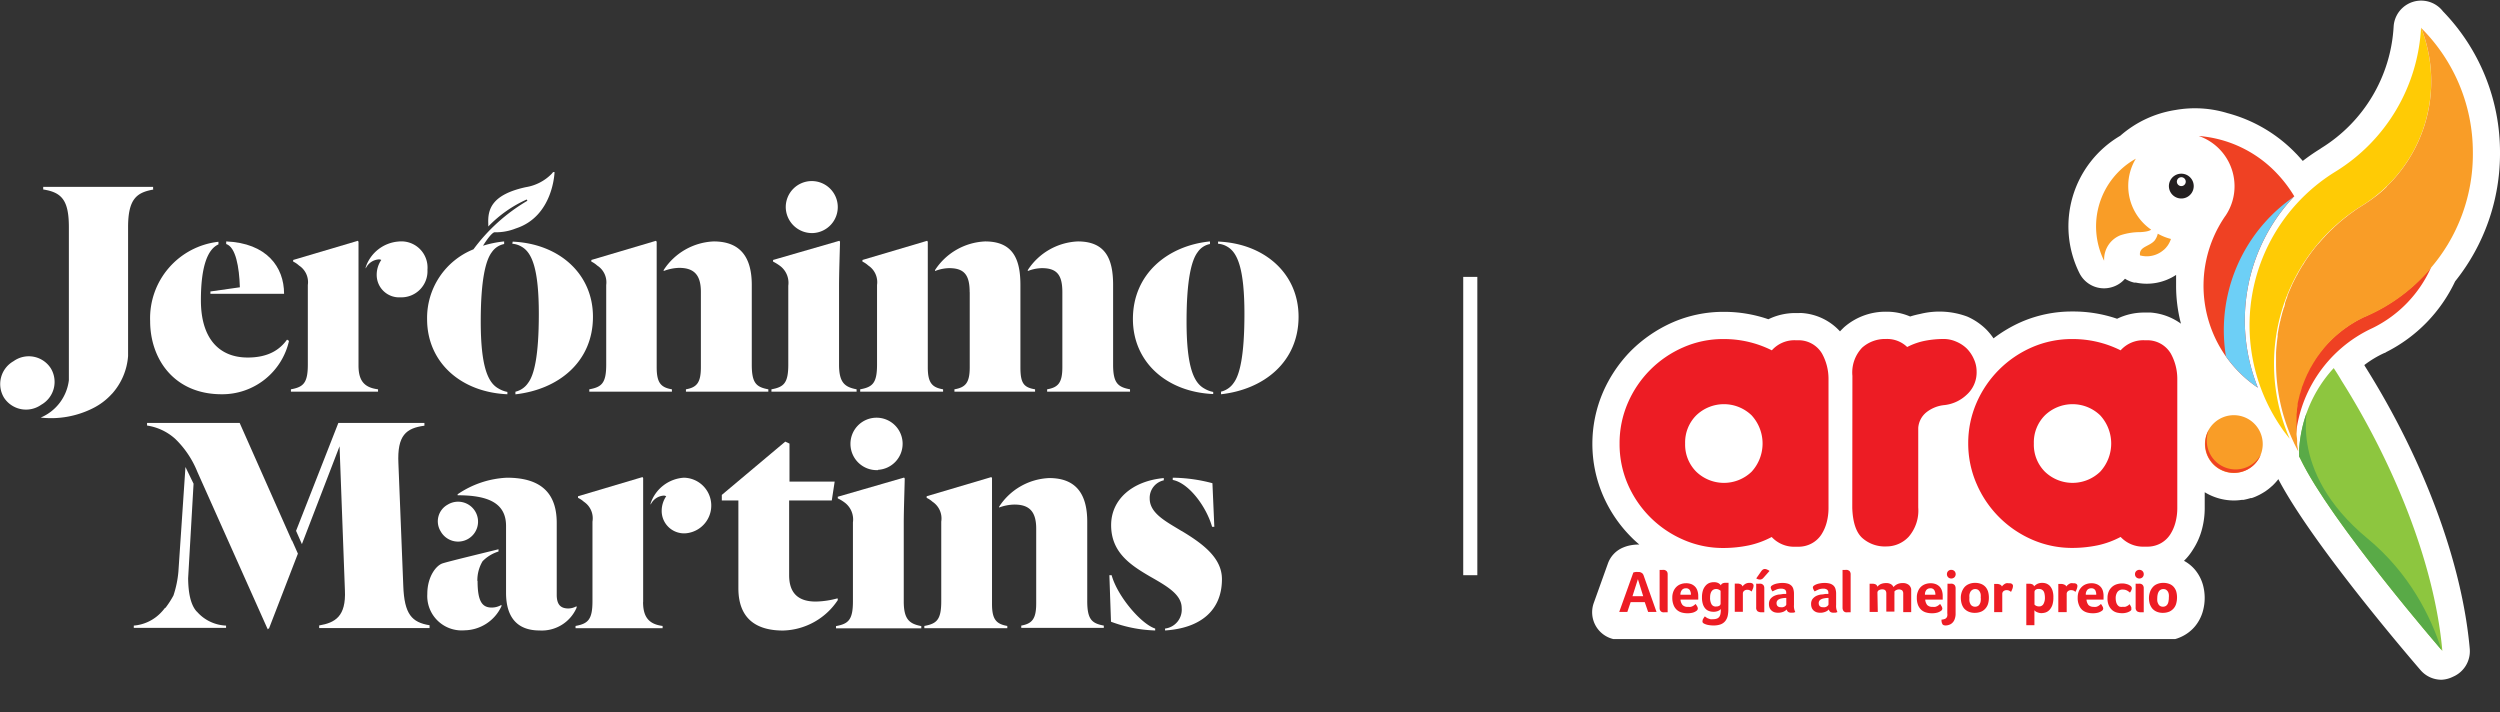 <svg xmlns="http://www.w3.org/2000/svg" xmlns:xlink="http://www.w3.org/1999/xlink" viewBox="0 0 354.66 101.04"><rect x="0" y="0" width="354.66" height="101.04" fill="#333333" stroke="none"/><defs><style>.cls-1,.cls-4{fill:none;}.cls-2{isolation:isolate;}.cls-3{fill:#fff;}.cls-4{stroke:#fff;stroke-miterlimit:10;stroke-width:2px;}.cls-5{fill:#ed1c24;}.cls-6{fill:#8dc63f;}.cls-7{clip-path:url(#clip-path);}.cls-8{fill:#59aa47;mix-blend-mode:multiply;}.cls-9{fill:#ef4123;}.cls-10{fill:#6dcff6;}.cls-11{fill:#ffcb05;}.cls-12{fill:#231f20;}.cls-13{fill:#f99d27;}</style><clipPath id="clip-path"><path id="SVGID" class="cls-1" d="M332.18,54h0c-.31-.54-.74-1.22-1.11-1.78a18.69,18.69,0,0,0-4.91,11.66c0,.21,0,.79,0,.87a3.48,3.48,0,0,1,.17.31c4.24,8.9,20.15,27.28,20.15,27.28C345.33,79.35,339.12,65,332.18,54Z"></path></clipPath></defs><g class="cls-2"><g id="Layer_2" data-name="Layer 2"><g id="Layer_1-2" data-name="Layer 1"><path class="cls-3" d="M72.68,34.58A3,3,0,0,1,74,35c1.47.83,2.44,3.14,2.44,9.55,0,5.85-.64,8.62-1.52,9.77a3,3,0,0,1-1.8,1.25v.37c6.13-.69,11-4.62,11-11,0-6.14-4.85-10.38-11.39-10.66Z"></path><path class="cls-3" d="M86,40.43v11.3c0,2.63-.64,3.18-2.4,3.5v.33H95.32v-.33c-1.57-.27-2.16-.92-2.16-3.13V34.3l-.1-.14-9.17,2.72v.23a3.46,3.46,0,0,1,.83.56A2.82,2.82,0,0,1,86,40.43"></path><path class="cls-3" d="M62.51,75.37a2.83,2.83,0,1,0,1-3.78,2.7,2.7,0,0,0-1,3.78"></path><path class="cls-3" d="M34,40.76l-4.15.59v.33H40.3c0-3.83-2.49-7.19-8.21-7.43v.37c1.34.42,1.85,3.23,1.94,6.14"></path><path class="cls-3" d="M31.45,55.93A9.71,9.71,0,0,0,41,48.36l-.28-.18c-1.06,1.48-2.72,2.54-5.58,2.54-4,0-6.64-2.63-6.64-8.12,0-5.07,1.06-7.29,2.49-7.93V34.3A10.91,10.91,0,0,0,21.3,45.55c0,5.35,3.37,10.38,10.15,10.38"></path><path class="cls-3" d="M53.72,36.79a.8.8,0,0,1,.37.09A3.74,3.74,0,0,0,53.44,39a3.18,3.18,0,0,0,3.37,3.18,3.71,3.71,0,0,0,3.83-3.92,3.71,3.71,0,0,0-4.06-4,5.34,5.34,0,0,0-4.7,3.65v.18a2.2,2.2,0,0,1,1.84-1.29"></path><path class="cls-3" d="M53.63,55.23c-1.75-.23-2.77-1-2.77-3.36V34.3l-.09-.14-9.18,2.72v.23a3.28,3.28,0,0,1,.83.56,2.81,2.81,0,0,1,1.25,2.76v11.3c0,2.63-.65,3.18-2.4,3.5v.33H53.63Z"></path><path class="cls-3" d="M166.37,67.77v.32c2.26.42,4.75,3.74,5.58,6.64h.32L172,68.55a22.55,22.55,0,0,0-5.67-.78"></path><path class="cls-3" d="M150.71,41.45V52.1c0,2.21-.6,2.86-2.16,3.13v.33h11.76v-.33c-1.71-.32-2.4-.87-2.4-3.5V40.43c0-3.59-1-6.18-5-6.18a8.91,8.91,0,0,0-7.1,4.06v.14a5.69,5.69,0,0,1,2-.41c2.16,0,2.9,1,2.9,3.41"></path><path class="cls-3" d="M137.57,41.45V52.1c0,2.21-.6,2.86-2.17,3.13v.33h11.44v-.33c-1.62-.27-2.08-.87-2.08-3.13V40.43c0-3.59-1-6.18-5-6.18a8.94,8.94,0,0,0-7.11,4.06v.14a5.73,5.73,0,0,1,2-.41c2.17,0,2.91,1,2.91,3.41"></path><path class="cls-3" d="M121.52,55.23c-1.66-.32-2.49-.92-2.49-3.5V40.66c0-1.84.09-4.47.14-6.36l-.1-.14-9.4,2.72v.23a7,7,0,0,1,.92.56,3,3,0,0,1,1.24,2.86v11.2c0,2.63-.64,3.18-2.39,3.5v.33h12.08Z"></path><path class="cls-3" d="M172.11,55.93V55.6a3.83,3.83,0,0,1-1.29-.5c-1.48-.83-2.49-3.09-2.49-9.5,0-5.86.69-8.67,1.57-9.82a2.71,2.71,0,0,1,1.75-1.16v-.37c-6,.6-10.93,4.61-10.93,11,0,6.13,4.8,10.37,11.39,10.65"></path><path class="cls-3" d="M133.79,55.23c-1.57-.27-2.17-.92-2.17-3.13V34.3l-.09-.14-9.18,2.72v.23a3.46,3.46,0,0,1,.83.56,2.82,2.82,0,0,1,1.24,2.76v11.3c0,2.63-.64,3.18-2.39,3.5v.33h11.76Z"></path><path class="cls-3" d="M115.39,33.06a3.69,3.69,0,1,0-3.92-3.69,3.72,3.72,0,0,0,3.92,3.69"></path><path class="cls-3" d="M124.57,66.65A3.7,3.7,0,1,0,120.65,63a3.72,3.72,0,0,0,3.92,3.69"></path><path class="cls-3" d="M99.43,41.45V52.1c0,2.21-.6,2.86-2.12,3.13v.33H109v-.33c-1.71-.32-2.35-.87-2.35-3.5V40.43c0-3.59-1.34-6.18-5.4-6.18a8.91,8.91,0,0,0-7.1,4.06v.14A6.49,6.49,0,0,1,96.34,38c2.12,0,3.09,1,3.09,3.41"></path><path class="cls-3" d="M154.24,85.25V74c0-3.6-1.34-6.18-5.39-6.18a8.9,8.9,0,0,0-7.11,4.06V72a6.49,6.49,0,0,1,2.17-.42c2.12,0,3.09,1,3.09,3.41V85.61c0,2.22-.6,2.86-2.12,3.14v.32h11.71v-.32c-1.7-.32-2.35-.87-2.35-3.5"></path><path class="cls-3" d="M140.73,85.62V67.82l-.09-.14-9.18,2.72v.23a3.42,3.42,0,0,1,.83.55A2.84,2.84,0,0,1,133.53,74v11.3c0,2.62-.64,3.18-2.4,3.5v.32H142.9v-.32c-1.57-.28-2.17-.92-2.17-3.13"></path><path class="cls-3" d="M97,67.77a5.34,5.34,0,0,0-4.7,3.64v.19a2.2,2.2,0,0,1,1.84-1.29.66.66,0,0,1,.37.09,3.68,3.68,0,0,0-.64,2.07,3.18,3.18,0,0,0,3.36,3.19A3.95,3.95,0,0,0,97,67.77"></path><path class="cls-3" d="M118.82,84.88a12.42,12.42,0,0,1-3.09.46c-2.44,0-3.78-1.15-3.78-3.74V71H118l.41-2.68H112V62.93l-.6-.28-9,7.56V71h2.35V83.45c0,4.7,3,6,6.32,6a9.6,9.6,0,0,0,7.79-4.33Z"></path><path class="cls-3" d="M128.21,85.32V74.25c0-1.85.1-4.47.14-6.36l-.09-.14-9.41,2.72v.23a5.6,5.6,0,0,1,.92.55A3,3,0,0,1,121,74.11V85.32c0,2.62-.65,3.18-2.4,3.5v.32H130.7v-.32c-1.66-.32-2.49-.92-2.49-3.5"></path><path class="cls-3" d="M172.8,34.25v.33a2.92,2.92,0,0,1,1.3.41c1.47.83,2.44,3.14,2.44,9.55,0,5.85-.65,8.62-1.52,9.77a3,3,0,0,1-1.8,1.25v.37c6.13-.69,11-4.62,11-11,0-6.14-4.84-10.38-11.39-10.66"></path><path class="cls-3" d="M157.7,81.6h-.32l.23,6.6a19.38,19.38,0,0,0,6.27,1.24v-.27c-2-.65-5.35-4.57-6.18-7.57"></path><path class="cls-3" d="M167.62,75.33c-2.17-1.33-4.52-2.49-4.52-4.61a2.55,2.55,0,0,1,2-2.58v-.32c-4.43.41-7.47,3-7.47,6.68,0,3.88,2.77,5.67,5.44,7.24,2.44,1.39,4.57,2.58,4.57,4.52a2.7,2.7,0,0,1-2.36,2.91v.27c5-.32,8.07-2.81,8.07-7.28,0-3-2.67-5-5.71-6.83"></path><path class="cls-3" d="M7.2,52.24a3.71,3.71,0,0,0-5.28-1A3.73,3.73,0,0,0,.57,56.42a3.73,3.73,0,0,0,5.28,1A3.72,3.72,0,0,0,7.2,52.24"></path><path class="cls-3" d="M21.72,26.88v-.37H6.13v.37c2.63.41,3.64,1.52,3.64,5.35v20c0,.61,0,1.18,0,1.72h0a6.62,6.62,0,0,1-4,5.29,13.21,13.21,0,0,0,7.44-1.34,9.08,9.08,0,0,0,2.64-2l.08-.08h0a9,9,0,0,0,2.24-5.31V32.23c0-4.06,1.25-4.94,3.65-5.35"></path><polygon class="cls-3" points="38.25 89.35 38.28 89.3 38.23 89.35 38.25 89.35"></polygon><path class="cls-3" d="M57.21,83.08l-.69-17.34c-.19-4,1.1-5,3.69-5.35V60H48L42,75.31l.83,1.88,5.34-13.88.76,20.42c.18,3.73-1.39,4.61-3.65,5v.37H60.94V88.7c-2.49-.41-3.59-1.52-3.73-5.62"></path><path class="cls-3" d="M41.42,76.73,34,60H20.86v.37a7.65,7.65,0,0,1,4,1.89A13.51,13.51,0,0,1,28,66.94L38,89.32l0-.13.15,0,4.11-10.65-.84-1.89Z"></path><path class="cls-3" d="M27.92,86.77c-.93-1-1.21-2.83-1.23-4.74l.77-13.41-1.15-2.37-1,14.84a14.85,14.85,0,0,1-.7,3.38,12.76,12.76,0,0,1-1.12,1.74l-.11.06,0,0c-.13.17-.26.33-.4.48a6,6,0,0,1-4,2v.32H32.07v-.32a5.78,5.78,0,0,1-4.15-2"></path><path class="cls-3" d="M81.79,86a2.42,2.42,0,0,1-1.15.32c-1.11,0-1.66-.55-1.66-1.94V74.18c0-4-2-6.41-7.06-6.41a13.46,13.46,0,0,0-7,2.35v.14c4.15,0,6.87,1,6.87,4.34v9.49c0,3.51,1.61,5.35,4.75,5.35a5.38,5.38,0,0,0,5.26-3.23Z"></path><path class="cls-3" d="M67.72,82.43a5.3,5.3,0,0,1,.74-2.81,5.39,5.39,0,0,1,2.26-1.38v-.32c-2,.5-7,1.7-7.93,2s-2.17,1.9-2.17,4.34a4.88,4.88,0,0,0,5.26,5.16A5.88,5.88,0,0,0,71.14,86v-.19a2.71,2.71,0,0,1-1.39.38c-1.38,0-2-.93-2-3.79"></path><path class="cls-3" d="M91.24,85.38V67.82l-.09-.14L82,70.4v.23a3.24,3.24,0,0,1,.83.55A2.82,2.82,0,0,1,84.05,74v11.3c0,2.62-.65,3.18-2.4,3.5v.32H94v-.32c-1.75-.23-2.77-1.06-2.77-3.37"></path><path class="cls-3" d="M67.19,35.36a10.49,10.49,0,0,0-6.6,9.91c0,6.14,4.8,10.38,11.39,10.66V55.6a3.91,3.91,0,0,1-1.29-.5c-1.47-.83-2.49-3.09-2.49-9.5,0-5.86.69-8.67,1.57-9.82a2.73,2.73,0,0,1,1.75-1.16v-.37a15.29,15.29,0,0,0-3,.61c1.26-2,1.65-1.91,1.65-1.91a7.59,7.59,0,0,0,3-.54c5.34-1.72,5.5-8,5.5-8l-.2,0-.23.27a6.59,6.59,0,0,1-3.64,1.87c-4.91,1.07-5.42,3.19-5.33,5.23v.35a17.61,17.61,0,0,1,5.45-3.83l.1.18a25.56,25.56,0,0,0-7.69,6.94"></path><line class="cls-4" x1="208.58" y1="39.28" x2="208.58" y2="81.6"></line><path class="cls-3" d="M335.53,52l-.12-.21a14.67,14.67,0,0,1,2.86-1.72c.1,0,.2-.1.3-.15a21.48,21.48,0,0,0,9.72-10,29,29,0,0,0,6.37-18.31,28.69,28.69,0,0,0-8.09-20,3.91,3.91,0,0,0-7,2.17A21.7,21.7,0,0,1,329.32,21l-.2.14a28.5,28.5,0,0,0-2.44,1.69c-.26-.3-.54-.6-.83-.92l-.16-.16A20.92,20.92,0,0,0,316,16.05a15.76,15.76,0,0,0-7.36-.45,15.44,15.44,0,0,0-7.85,3.66A14.89,14.89,0,0,0,295,38.75a3.89,3.89,0,0,0,4.56,2,3.85,3.85,0,0,0,1.9-1.21,2.71,2.71,0,0,0,.41.23,3.94,3.94,0,0,0,.89.32h0l.24,0A7.56,7.56,0,0,0,308.71,39c0,.5,0,1,0,1.52a21.21,21.21,0,0,0,.69,5.4,8.4,8.4,0,0,0-4.3-1.58,2.48,2.48,0,0,0-.38,0h-.46a8.72,8.72,0,0,0-3.92.88A19.16,19.16,0,0,0,294,44.19a18,18,0,0,0-7.29,1.5A19.47,19.47,0,0,0,282.81,48a9.32,9.32,0,0,0-1-1.23,8.94,8.94,0,0,0-2.73-1.86,11.32,11.32,0,0,0-6.69-.37,13.23,13.23,0,0,0-1.41.36,8.41,8.41,0,0,0-3.39-.68,8.93,8.93,0,0,0-6,2.22c-.19.19-.38.37-.56.57a8.06,8.06,0,0,0-5.4-2.6,2.36,2.36,0,0,0-.38,0h-.47a8.71,8.71,0,0,0-3.91.88,19.21,19.21,0,0,0-6.31-1.05,18,18,0,0,0-7.29,1.5,19.58,19.58,0,0,0-5.87,4,19.36,19.36,0,0,0-4,5.92,18.54,18.54,0,0,0,0,14.61,19.07,19.07,0,0,0,4,5.91c.37.38.76.73,1.16,1.07a6.26,6.26,0,0,0-1.31.12,5.22,5.22,0,0,0-1,.31,3.86,3.86,0,0,0-2.16,2.3l-2,5.58a3.91,3.91,0,0,0,2.78,5.1h79.71a5,5,0,0,0,.84-.31,5.55,5.55,0,0,0,2-1.53,5.82,5.82,0,0,0,1.1-2.16,7,7,0,0,0,0-3.68,5.81,5.81,0,0,0-1.06-2.07,5.33,5.33,0,0,0-1.63-1.35A8.08,8.08,0,0,0,311.08,78a9.87,9.87,0,0,0,1.3-2.92,11.67,11.67,0,0,0,.39-3V69.83A8,8,0,0,0,316.93,71a7.78,7.78,0,0,0,1.13-.09l.23,0a10.1,10.1,0,0,0,1-.25l.14,0a6.4,6.4,0,0,0,.84-.34l.23-.11a10.12,10.12,0,0,0,.92-.54h0l.08-.06a6.76,6.76,0,0,0,.76-.61l.13-.11a8.18,8.18,0,0,0,.75-.82l0,0a.86.86,0,0,0,.07-.1c5,9.54,19.55,26.37,20.19,27.11a3.91,3.91,0,0,0,3,1.35A4.07,4.07,0,0,0,348,96a3.93,3.93,0,0,0,2.37-3.94C349.3,79.9,343.9,65.32,335.53,52Z"></path><path class="cls-5" d="M229.76,62.92a14.32,14.32,0,0,1,1.17-5.75,15.11,15.11,0,0,1,7.88-7.9,14,14,0,0,1,5.71-1.17,15.11,15.11,0,0,1,6.84,1.6,4.28,4.28,0,0,1,3.38-1.43h.47a3.86,3.86,0,0,1,3.27,1.89,7.41,7.41,0,0,1,.92,3.62V72.11a7.91,7.91,0,0,1-.26,2,5.9,5.9,0,0,1-.77,1.75A3.8,3.8,0,0,1,257,77.1a3.91,3.91,0,0,1-1.93.46h-.35a4.34,4.34,0,0,1-3.38-1.38,12.48,12.48,0,0,1-3.25,1.19,17.85,17.85,0,0,1-3.59.37,14,14,0,0,1-5.71-1.18,15.11,15.11,0,0,1-7.88-7.9A14.3,14.3,0,0,1,229.76,62.92Zm9.3,0a5.43,5.43,0,0,0,1.58,4,5.66,5.66,0,0,0,7.85,0,5.92,5.92,0,0,0,0-8,5.66,5.66,0,0,0-7.85,0A5.43,5.43,0,0,0,239.06,62.92Z"></path><path class="cls-5" d="M262.79,53.32a5.1,5.1,0,0,1,1.38-4,4.89,4.89,0,0,1,3.39-1.23,4.08,4.08,0,0,1,3,1.14,9.42,9.42,0,0,1,2.55-.89,14,14,0,0,1,2.61-.25,4.37,4.37,0,0,1,1.78.37,4.85,4.85,0,0,1,1.53,1,5,5,0,0,1,1,1.5,4.2,4.2,0,0,1,.38,1.74A4.25,4.25,0,0,1,279,56a5.44,5.44,0,0,1-3.19,1.47,4.86,4.86,0,0,0-2.5,1,3.12,3.12,0,0,0-1.18,2.24V72a5.7,5.7,0,0,1-1.35,4.14,4.31,4.31,0,0,1-3.19,1.38,4.8,4.8,0,0,1-3.41-1.21c-.87-.8-1.34-2.22-1.41-4.25Z"></path><path class="cls-5" d="M279.22,62.92a14.32,14.32,0,0,1,1.17-5.75,15.14,15.14,0,0,1,7.87-7.9A14.14,14.14,0,0,1,294,48.1a15.14,15.14,0,0,1,6.84,1.6,4.3,4.3,0,0,1,3.39-1.43h.46a3.86,3.86,0,0,1,3.27,1.89,7.41,7.41,0,0,1,.92,3.62V72.11a7.91,7.91,0,0,1-.26,2,5.9,5.9,0,0,1-.77,1.75,3.8,3.8,0,0,1-1.35,1.23,3.91,3.91,0,0,1-1.93.46h-.34a4.37,4.37,0,0,1-3.39-1.38,12.48,12.48,0,0,1-3.25,1.19,17.77,17.77,0,0,1-3.59.37,14.15,14.15,0,0,1-5.72-1.18,15.14,15.14,0,0,1-7.87-7.9A14.3,14.3,0,0,1,279.22,62.92Zm9.31,0a5.42,5.42,0,0,0,1.57,4,5.65,5.65,0,0,0,7.84,0,5.9,5.9,0,0,0,0-8,5.65,5.65,0,0,0-7.84,0A5.43,5.43,0,0,0,288.53,62.92Z"></path><path class="cls-5" d="M233.81,86.81l-.48-1.39h-2l-.47,1.39h-1.15l2-5.59a2.06,2.06,0,0,1,.29-.07,1.58,1.58,0,0,1,.38,0h.21a.9.9,0,0,1,.23.08.74.74,0,0,1,.21.15.82.82,0,0,1,.15.28L235,86.81Zm-1.45-4.65-.77,2.42h1.52Z"></path><path class="cls-5" d="M236.58,86.86l-.15,0h-.27a.8.8,0,0,1-.27,0,.64.64,0,0,1-.24-.1.73.73,0,0,1-.16-.22.89.89,0,0,1-.05-.35V80.85l.13,0h.25a1.33,1.33,0,0,1,.28,0,.72.72,0,0,1,.24.1.51.51,0,0,1,.18.2.8.8,0,0,1,.06.34Z"></path><path class="cls-5" d="M239.5,86.09a1.3,1.3,0,0,0,.36,0,1.36,1.36,0,0,0,.29-.11,1.39,1.39,0,0,0,.22-.15,1.29,1.29,0,0,0,.17-.15,3.76,3.76,0,0,1,.22.33.72.72,0,0,1,.1.32.42.42,0,0,1-.21.34,1.55,1.55,0,0,1-.5.24,2.91,2.91,0,0,1-.77.09,3,3,0,0,1-.78-.1,1.76,1.76,0,0,1-.68-.35,1.79,1.79,0,0,1-.49-.69,2.73,2.73,0,0,1-.19-1.07,2.29,2.29,0,0,1,.17-.92,1.87,1.87,0,0,1,.44-.64,1.71,1.71,0,0,1,.62-.37,2.16,2.16,0,0,1,.71-.12,2,2,0,0,1,.81.15,1.62,1.62,0,0,1,.53.39,1.53,1.53,0,0,1,.3.58,2.15,2.15,0,0,1,.1.68v.11a.81.81,0,0,1,0,.15.81.81,0,0,1,0,.15s0,.08,0,.11H238.4a1.39,1.39,0,0,0,.29.77A1,1,0,0,0,239.5,86.09Zm.38-1.72a1.29,1.29,0,0,0-.16-.66.61.61,0,0,0-.57-.25.68.68,0,0,0-.55.24,1,1,0,0,0-.21.67Z"></path><path class="cls-5" d="M245.19,86.5a4.3,4.3,0,0,1-.1.91,1.9,1.9,0,0,1-.34.7,1.53,1.53,0,0,1-.64.46,2.81,2.81,0,0,1-1,.16,3.85,3.85,0,0,1-.84-.08,2.07,2.07,0,0,1-.52-.18.54.54,0,0,1-.22-.2.46.46,0,0,1,0-.19.58.58,0,0,1,.11-.32,2,2,0,0,1,.22-.32,1.77,1.77,0,0,0,.17.13,1.37,1.37,0,0,0,.25.15l.34.12a1.86,1.86,0,0,0,.42,0,1.38,1.38,0,0,0,.54-.09.76.76,0,0,0,.33-.25,1.12,1.12,0,0,0,.16-.4,3,3,0,0,0,.05-.55v-.15a1.06,1.06,0,0,1-.38.27,1.59,1.59,0,0,1-.66.12,1.77,1.77,0,0,1-.61-.1,1.28,1.28,0,0,1-.52-.33,1.69,1.69,0,0,1-.36-.62,3,3,0,0,1-.14-1,3.15,3.15,0,0,1,.14-1,1.91,1.91,0,0,1,.38-.66,1.41,1.41,0,0,1,.53-.38,1.9,1.9,0,0,1,.63-.11,1.4,1.4,0,0,1,.62.12,1.12,1.12,0,0,1,.38.33.46.46,0,0,1,.25-.28.94.94,0,0,1,.43-.08h.28l.13,0Zm-2.59-1.74a1.91,1.91,0,0,0,.19.94.66.66,0,0,0,.66.34.88.88,0,0,0,.47-.11.36.36,0,0,0,.17-.3V83.81a1,1,0,0,0-.23-.15.73.73,0,0,0-.39-.1C242.9,83.56,242.6,84,242.6,84.76Z"></path><path class="cls-5" d="M247.2,83.2a1.53,1.53,0,0,1,.14-.17,1.75,1.75,0,0,1,.2-.16,1.07,1.07,0,0,1,.59-.18l.22,0a.83.83,0,0,1,.21.06.45.45,0,0,1,.15.13.31.31,0,0,1,.06.19,1.32,1.32,0,0,1-.09.43c-.07.16-.13.3-.19.42a1,1,0,0,0-.29-.19.81.81,0,0,0-.33-.06.63.63,0,0,0-.44.15.47.47,0,0,0-.18.36v2.61H246.1v-4l.1,0h.28a1,1,0,0,1,.47.1A.48.48,0,0,1,247.2,83.2Z"></path><path class="cls-5" d="M250.29,86.86l-.15,0h-.25a1,1,0,0,1-.54-.13.66.66,0,0,1-.21-.57V82.81a.3.3,0,0,1,.14,0h.25a1.37,1.37,0,0,1,.28,0,.51.51,0,0,1,.24.1.59.59,0,0,1,.18.2.86.86,0,0,1,.06.34ZM250.14,82a.62.62,0,0,1-.47.22,1.11,1.11,0,0,1-.28-.05.88.88,0,0,1-.24-.12l.7-1a1,1,0,0,1,.24-.25.56.56,0,0,1,.3-.08.85.85,0,0,1,.34.1,1.31,1.31,0,0,1,.3.18Z"></path><path class="cls-5" d="M254.5,85.83a1.89,1.89,0,0,0,.19,1l-.28.09-.28,0a.76.76,0,0,1-.46-.12.56.56,0,0,1-.2-.34,1.46,1.46,0,0,1-.48.33,2,2,0,0,1-1.21.08,1.13,1.13,0,0,1-.72-.6,1.43,1.43,0,0,1-.11-.58,1.19,1.19,0,0,1,.2-.71,1.56,1.56,0,0,1,.52-.43,2.56,2.56,0,0,1,.68-.21c.24,0,.46-.06.67-.08h.38v-.16a.55.55,0,0,0-.17-.45,1,1,0,0,0-.57-.14,1.59,1.59,0,0,0-.64.12,5.77,5.77,0,0,0-.56.27,1.23,1.23,0,0,1-.19-.31.76.76,0,0,1-.07-.27.33.33,0,0,1,.13-.22,1.49,1.49,0,0,1,.36-.2,2.46,2.46,0,0,1,.52-.14,3.28,3.28,0,0,1,.63-.06,2.76,2.76,0,0,1,.77.09,1.24,1.24,0,0,1,.52.29,1.05,1.05,0,0,1,.28.48,2.4,2.4,0,0,1,.09.69Zm-1.09-1h-.23a3,3,0,0,0-.42.06,1.34,1.34,0,0,0-.37.12.67.67,0,0,0-.26.21.56.56,0,0,0-.1.35.6.6,0,0,0,.13.4.59.59,0,0,0,.46.17.94.94,0,0,0,.3,0,.88.88,0,0,0,.26-.1.86.86,0,0,0,.17-.15.26.26,0,0,0,.06-.15Z"></path><path class="cls-5" d="M260.48,85.83a1.89,1.89,0,0,0,.19,1l-.28.09-.28,0a.76.76,0,0,1-.46-.12.56.56,0,0,1-.2-.34,1.4,1.4,0,0,1-.49.33,1.93,1.93,0,0,1-1.2.08,1.23,1.23,0,0,1-.41-.21,1.1,1.1,0,0,1-.31-.39,1.43,1.43,0,0,1-.11-.58,1.19,1.19,0,0,1,.2-.71,1.66,1.66,0,0,1,.52-.43,2.56,2.56,0,0,1,.68-.21c.24,0,.46-.06.66-.08h.39v-.16a.53.53,0,0,0-.18-.45.9.9,0,0,0-.56-.14,1.67,1.67,0,0,0-.65.12c-.18.08-.37.17-.55.27a1.23,1.23,0,0,1-.19-.31.76.76,0,0,1-.07-.27.33.33,0,0,1,.13-.22,1.49,1.49,0,0,1,.36-.2,2.46,2.46,0,0,1,.52-.14,3.21,3.21,0,0,1,.63-.06,2.8,2.8,0,0,1,.77.09,1.31,1.31,0,0,1,.52.29,1.05,1.05,0,0,1,.28.48,2.4,2.4,0,0,1,.09.69Zm-1.08-1h-.24a3,3,0,0,0-.42.06,1.34,1.34,0,0,0-.37.12.67.67,0,0,0-.26.21.56.56,0,0,0-.1.35.6.6,0,0,0,.13.4.57.57,0,0,0,.46.17,1.12,1.12,0,0,0,.31,0,1.09,1.09,0,0,0,.25-.1.86.86,0,0,0,.17-.15.29.29,0,0,0,.07-.15Z"></path><path class="cls-5" d="M262.54,86.86l-.16,0h-.26a.86.86,0,0,1-.28,0,.67.67,0,0,1-.23-.1.6.6,0,0,1-.16-.22.88.88,0,0,1-.06-.35V80.85l.14,0h.25a1.24,1.24,0,0,1,.27,0,.64.64,0,0,1,.24.1.39.39,0,0,1,.18.2.66.66,0,0,1,.07.34Z"></path><path class="cls-5" d="M266.39,86.81h-1.16v-4l.1,0h.29a1.11,1.11,0,0,1,.46.09.47.47,0,0,1,.25.34,1.39,1.39,0,0,1,.44-.36,1.82,1.82,0,0,1,.81-.16,1.22,1.22,0,0,1,.7.17.93.93,0,0,1,.34.4,1.6,1.6,0,0,1,.5-.4,1.65,1.65,0,0,1,.79-.17,1.28,1.28,0,0,1,.88.26,1,1,0,0,1,.34.6c0,.13,0,.27,0,.43s0,.3,0,.44v2.39H270V84.47c0-.12,0-.23,0-.34a.61.61,0,0,0-.07-.25.33.33,0,0,0-.17-.18.85.85,0,0,0-.73,0,.65.65,0,0,0-.28.22,4,4,0,0,1,0,.49v2.35h-1.15V84.47c0-.12,0-.24,0-.34a.77.77,0,0,0-.07-.28.45.45,0,0,0-.18-.18.77.77,0,0,0-.34-.06.88.88,0,0,0-.48.13.39.39,0,0,0-.19.33Z"></path><path class="cls-5" d="M274.18,86.09a1.38,1.38,0,0,0,.37,0,2,2,0,0,0,.29-.11l.22-.15.17-.15a3.89,3.89,0,0,1,.21.33.76.76,0,0,1,.11.32.42.42,0,0,1-.21.34,1.74,1.74,0,0,1-.51.24,2.83,2.83,0,0,1-.76.09,2.88,2.88,0,0,1-.78-.1,1.74,1.74,0,0,1-.69-.35,1.91,1.91,0,0,1-.49-.69,2.75,2.75,0,0,1-.18-1.07,2.13,2.13,0,0,1,.17-.92,1.72,1.72,0,0,1,.43-.64,1.75,1.75,0,0,1,.63-.37,2.15,2.15,0,0,1,.7-.12,2,2,0,0,1,.81.15,1.57,1.57,0,0,1,.54.39,1.68,1.68,0,0,1,.3.58,2.48,2.48,0,0,1,.09.68v.11a408683019257.14,408683019257.14,0,0,0,0,.3.37.37,0,0,1,0,.11h-2.48a1.38,1.38,0,0,0,.28.77A1,1,0,0,0,274.18,86.09Zm.38-1.72a1.2,1.2,0,0,0-.16-.66.6.6,0,0,0-.56-.25.7.7,0,0,0-.56.24,1,1,0,0,0-.2.67Z"></path><path class="cls-5" d="M276.28,82.81a.27.27,0,0,1,.13,0h.26a1.27,1.27,0,0,1,.27,0,.51.51,0,0,1,.24.1.44.44,0,0,1,.18.2.86.86,0,0,1,.07.34V86.9c0,.09,0,.17,0,.25a2.21,2.21,0,0,1-.18.81,1.36,1.36,0,0,1-.36.47,1.2,1.2,0,0,1-.45.23,1.32,1.32,0,0,1-.42.07c-.24,0-.41-.07-.47-.21a1.09,1.09,0,0,1-.12-.55V87.9a1.5,1.5,0,0,0,.43-.08.54.54,0,0,0,.26-.17.57.57,0,0,0,.13-.27,1.38,1.38,0,0,0,0-.38Zm1.16-1.36a.63.63,0,0,1-.18.45.66.66,0,0,1-.45.17.61.61,0,0,1-.43-.17.6.6,0,0,1-.18-.45.6.6,0,0,1,.18-.44.61.61,0,0,1,.43-.17.66.66,0,0,1,.45.17A.65.65,0,0,1,277.44,81.45Z"></path><path class="cls-5" d="M282.15,84.79a3.1,3.1,0,0,1-.1.81,1.76,1.76,0,0,1-.35.68,1.67,1.67,0,0,1-.62.48,2.28,2.28,0,0,1-.92.18,2.13,2.13,0,0,1-.92-.18,1.8,1.8,0,0,1-.62-.46,2,2,0,0,1-.34-.68,3.1,3.1,0,0,1-.11-.81,2.41,2.41,0,0,1,.13-.81,2.23,2.23,0,0,1,.37-.68,1.67,1.67,0,0,1,.64-.46,2.16,2.16,0,0,1,.88-.17,2.24,2.24,0,0,1,.91.17,1.65,1.65,0,0,1,.61.45,1.85,1.85,0,0,1,.34.67A3.1,3.1,0,0,1,282.15,84.79Zm-1.16,0a2.27,2.27,0,0,0,0-.45,1,1,0,0,0-.13-.39.83.83,0,0,0-.25-.28.72.72,0,0,0-.4-.1.73.73,0,0,0-.41.11.9.9,0,0,0-.27.28,1.57,1.57,0,0,0-.14.4,2.12,2.12,0,0,0,0,.44,2.32,2.32,0,0,0,0,.46,1.31,1.31,0,0,0,.13.41.66.66,0,0,0,.26.29.73.73,0,0,0,.41.11.77.77,0,0,0,.42-.11.71.71,0,0,0,.25-.29,1.1,1.1,0,0,0,.13-.41A2.42,2.42,0,0,0,281,84.79Z"></path><path class="cls-5" d="M284,83.2l.14-.17.2-.16a1.34,1.34,0,0,1,.27-.13,1.12,1.12,0,0,1,.31,0l.23,0a.83.83,0,0,1,.21.06.37.37,0,0,1,.15.13.31.31,0,0,1,.06.19,1.32,1.32,0,0,1-.09.43,4.28,4.28,0,0,1-.19.42,1.2,1.2,0,0,0-.29-.19.81.81,0,0,0-.33-.06.68.68,0,0,0-.45.15.49.49,0,0,0-.17.36v2.61H282.9v-4l.1,0h.28a1,1,0,0,1,.47.1A.48.48,0,0,1,284,83.2Z"></path><path class="cls-5" d="M288.56,83.18a2.07,2.07,0,0,1,.43-.33,1.55,1.55,0,0,1,.73-.16,1.66,1.66,0,0,1,.59.1,1.46,1.46,0,0,1,.51.35,1.94,1.94,0,0,1,.35.62,3,3,0,0,1,.13,1,3.37,3.37,0,0,1-.15,1.09,2,2,0,0,1-.4.67,1.35,1.35,0,0,1-.54.36,2,2,0,0,1-.59.1,1.33,1.33,0,0,1-.42-.06,2,2,0,0,1-.31-.12.86.86,0,0,1-.2-.14l-.08-.09v2.12h-1.15V82.81l.11,0h.28a1,1,0,0,1,.47.09A.41.41,0,0,1,288.56,83.18Zm1.54,1.57a2.44,2.44,0,0,0-.05-.48,1.07,1.07,0,0,0-.13-.38.72.72,0,0,0-.27-.25.82.82,0,0,0-.4-.09.68.68,0,0,0-.5.14.39.39,0,0,0-.13.29v1.79a.8.8,0,0,0,.23.17.91.91,0,0,0,.41.09.68.68,0,0,0,.63-.34A1.77,1.77,0,0,0,290.1,84.75Z"></path><path class="cls-5" d="M293.14,83.2l.14-.17a1.92,1.92,0,0,1,.21-.16,1.05,1.05,0,0,1,.26-.13,1.07,1.07,0,0,1,.32,0l.22,0a.83.83,0,0,1,.21.06.32.32,0,0,1,.15.13.31.31,0,0,1,.06.19,1.32,1.32,0,0,1-.09.43,2.76,2.76,0,0,1-.19.42,1.16,1.16,0,0,0-.28-.19.9.9,0,0,0-.34-.06.65.65,0,0,0-.44.15.47.47,0,0,0-.18.36v2.61H292v-4l.1,0h.28a1,1,0,0,1,.47.1A.48.48,0,0,1,293.14,83.2Z"></path><path class="cls-5" d="M297,86.09a1.38,1.38,0,0,0,.37,0,1.6,1.6,0,0,0,.29-.11l.22-.15.17-.15a2.37,2.37,0,0,1,.21.33.64.64,0,0,1,.11.32.42.42,0,0,1-.21.34,1.74,1.74,0,0,1-.51.24,2.83,2.83,0,0,1-.76.09,2.93,2.93,0,0,1-.78-.1,1.81,1.81,0,0,1-.69-.35,1.78,1.78,0,0,1-.48-.69,2.56,2.56,0,0,1-.19-1.07,2.49,2.49,0,0,1,.16-.92,1.89,1.89,0,0,1,.45-.64,1.71,1.71,0,0,1,.62-.37,2.16,2.16,0,0,1,.71-.12,1.94,1.94,0,0,1,.8.15,1.57,1.57,0,0,1,.54.39,1.53,1.53,0,0,1,.3.58,2.48,2.48,0,0,1,.09.68v.26a.71.71,0,0,0,0,.15s0,.08,0,.11H296a1.38,1.38,0,0,0,.28.77A1,1,0,0,0,297,86.09Zm.38-1.72a1.29,1.29,0,0,0-.15-.66.62.62,0,0,0-.57-.25.7.7,0,0,0-.56.24,1,1,0,0,0-.2.67Z"></path><path class="cls-5" d="M301.16,86.08a1.22,1.22,0,0,0,.34,0,1.09,1.09,0,0,0,.27-.11.77.77,0,0,0,.2-.13l.13-.12a.49.49,0,0,1,.1.13l.09.17a.87.87,0,0,1,.07.17.49.49,0,0,1,0,.15.53.53,0,0,1,0,.17.48.48,0,0,1-.14.16,1.8,1.8,0,0,1-.46.22,2.31,2.31,0,0,1-.75.1,3.13,3.13,0,0,1-.66-.08,1.69,1.69,0,0,1-.66-.32,1.94,1.94,0,0,1-.51-.66,2.46,2.46,0,0,1-.2-1.1,2.26,2.26,0,0,1,.21-1,1.92,1.92,0,0,1,.53-.65,1.84,1.84,0,0,1,.66-.32,2.51,2.51,0,0,1,.63-.09,2.23,2.23,0,0,1,.65.08,1.51,1.51,0,0,1,.48.2.61.61,0,0,1,.22.19.36.36,0,0,1,.07.22.75.75,0,0,1-.08.29,1.13,1.13,0,0,1-.19.32,2.08,2.08,0,0,0-.4-.29,1.24,1.24,0,0,0-.58-.14.88.88,0,0,0-.8.35,1.52,1.52,0,0,0-.24.87,2.1,2.1,0,0,0,.06.51,1.08,1.08,0,0,0,.17.41.79.79,0,0,0,.32.28A1,1,0,0,0,301.16,86.08Z"></path><path class="cls-5" d="M304.12,81.45a.6.6,0,0,1-.18.45.65.65,0,0,1-.88,0,.6.6,0,0,1-.18-.45.6.6,0,0,1,.18-.44.65.65,0,0,1,.88,0A.6.6,0,0,1,304.12,81.45Zm0,5.41-.15,0h-.25a1,1,0,0,1-.54-.13.66.66,0,0,1-.21-.57V82.81a.27.27,0,0,1,.13,0h.26a1.23,1.23,0,0,1,.27,0,.6.6,0,0,1,.25.1.48.48,0,0,1,.17.2.71.71,0,0,1,.07.34Z"></path><path class="cls-5" d="M308.84,84.79a3.1,3.1,0,0,1-.11.81,1.74,1.74,0,0,1-.34.68,1.85,1.85,0,0,1-.62.48,2.33,2.33,0,0,1-.93.18,2.16,2.16,0,0,1-.92-.18,1.67,1.67,0,0,1-.61-.46,2.19,2.19,0,0,1-.35-.68,3.1,3.1,0,0,1-.1-.81A2.69,2.69,0,0,1,305,84a2.06,2.06,0,0,1,.38-.68,1.56,1.56,0,0,1,.63-.46,2.17,2.17,0,0,1,.89-.17,2.31,2.31,0,0,1,.91.17,1.53,1.53,0,0,1,.6.45,1.85,1.85,0,0,1,.34.67A3.1,3.1,0,0,1,308.84,84.79Zm-1.16,0a2.28,2.28,0,0,0,0-.45,1.19,1.19,0,0,0-.12-.39,1,1,0,0,0-.26-.28.7.7,0,0,0-.4-.1.76.76,0,0,0-.41.11.77.77,0,0,0-.26.28,1.26,1.26,0,0,0-.14.4,2.12,2.12,0,0,0-.05.44,3.42,3.42,0,0,0,0,.46,1.32,1.32,0,0,0,.14.41.71.71,0,0,0,.25.29.76.76,0,0,0,.41.11.77.77,0,0,0,.42-.11.81.81,0,0,0,.26-.29,1.31,1.31,0,0,0,.12-.41A2.42,2.42,0,0,0,307.68,84.79Z"></path><path class="cls-6" d="M332.18,54h0c-.31-.54-.74-1.22-1.11-1.78a18.69,18.69,0,0,0-4.91,11.66c0,.21,0,.63,0,.62v.25a3.48,3.48,0,0,1,.17.31c4.24,8.9,20.15,27.28,20.15,27.28C345.33,79.35,339.12,65,332.18,54Z"></path><g class="cls-7"><path class="cls-8" d="M327.59,56.84s-3.46,9.85,8.28,19.56,12.45,24.48,11.44,24.29L344,101,321,80l-.66-14.41S321.53,54.1,327.59,56.84Z"></path></g><path class="cls-9" d="M325.49,27.87A18.68,18.68,0,0,0,323,24.59h0a17.1,17.1,0,0,0-11.08-5.3A7.54,7.54,0,0,1,317,26.4a7.45,7.45,0,0,1-1.21,4.1A17.41,17.41,0,0,0,320.31,55a25.59,25.59,0,0,1,5.18-27.17Z"></path><path class="cls-10" d="M325.48,27.87a23,23,0,0,0-10,19,23.56,23.56,0,0,0,.3,3.69A17.46,17.46,0,0,0,320.31,55a25.61,25.61,0,0,1,5.17-27.17Z"></path><path class="cls-11" d="M343.46,3.91a25.56,25.56,0,0,1-12.08,20.4h0a25.59,25.59,0,0,0-6.55,37.94,26.43,26.43,0,0,1,10.34-33.13h0a20.79,20.79,0,0,0,8.28-25.23Z"></path><path class="cls-9" d="M344.9,37.9a25.25,25.25,0,0,1-9.08,6.85.52.52,0,0,0-.13.06l-.29.13h0A17.43,17.43,0,0,0,325.6,63.2a18.88,18.88,0,0,1,11-16.67h0A17.55,17.55,0,0,0,344.9,37.9Z"></path><path class="cls-12" d="M311.21,26.4a1.76,1.76,0,1,1-1.76-1.76A1.76,1.76,0,0,1,311.21,26.4Z"></path><path class="cls-13" d="M301.92,26.4A7.48,7.48,0,0,1,303,22.51,11,11,0,0,0,298.5,37a1.5,1.5,0,0,1,0-.22,3.67,3.67,0,0,1,2.3-3.4,8.89,8.89,0,0,1,2.85-.45c1.18-.06,1.47-.31,1.52-.35A7.54,7.54,0,0,1,301.92,26.4Z"></path><path class="cls-13" d="M306.11,33.15a2.47,2.47,0,0,1-.47,1c-.77.85-2.22.84-2.05,2.08h0v0a3.69,3.69,0,0,0,.95.13,3.65,3.65,0,0,0,2.39-.89.08.08,0,0,0,0,0,.87.87,0,0,0,.11-.09l.17-.17,0,0a1.46,1.46,0,0,0,.16-.19l.1-.12s0,0,0,0a3.75,3.75,0,0,0,.51-1A7.58,7.58,0,0,1,306.11,33.15Z"></path><path class="cls-3" d="M310.08,25.77a.63.63,0,1,1-.63-.63A.63.63,0,0,1,310.08,25.77Z"></path><path class="cls-13" d="M323.68,60.71h0v0Zm.56.77c-.2-.26-.38-.51-.56-.77C323.68,60.71,323.91,61,324.24,61.48Zm.6.78-.6-.77ZM343.51,4l-.05-.09a20.78,20.78,0,0,1-3.65,21.26h0s0,0,0,0c-.38.44-.77.85-1.19,1.25l0,.05h0c-.39.38-.8.75-1.23,1.1h0c-.26.21-.52.4-.78.59a0,0,0,0,1,0,0h0l-.48.35h0l-.1.06c-.25.17-.49.34-.74.49h0l-.65.41-.2.13-.26.18-.17.12-.22.16-.42.3-.2.15-.49.39-.12.09-.58.48-.16.14-.41.37-.2.17-.37.36-.19.18c-.14.13-.26.26-.39.39l-.15.15-.52.56-.09.1-.41.47a1.56,1.56,0,0,0-.16.2l-.05,0-.29.36-.16.19-.22.29a1.71,1.71,0,0,1-.11.14l-.14.18-.05.07c-.28.39-.56.78-.83,1.18l-.12.2-.14.22c0,.08-.1.16-.16.24l-.13.22-.19.32-.08.13-.12.22-.18.31c0,.08-.08.16-.13.24l-.06.12c-.12.23-.24.46-.35.69l-.09.18a4.9,4.9,0,0,0-.24.52,2.56,2.56,0,0,0-.11.24l-.21.48-.1.24-.18.45,0,.08c0,.07-.05.13-.07.2-.1.24-.18.48-.26.73,0,0,0,.09,0,.13l-.06.2c0,.14-.09.27-.14.41a2.33,2.33,0,0,1-.07.25l-.15.51-.06.26c-.05.18-.1.36-.14.54s0,.16-.05.23c-.07.25-.12.51-.17.76s-.14.76-.2,1.15a2.34,2.34,0,0,0,0,.26c-.11.77-.19,1.55-.23,2.34,0,.09,0,.19,0,.29,0,.39,0,.78,0,1.18a26.36,26.36,0,0,0,2.23,10.64s.48,1.08.93,1.89c0,0-.09-.46-.17-1v0c0-.11,0-.22,0-.33s0-.12,0-.19c0-.28-.06-.57-.08-.86a1.48,1.48,0,0,1,0-.21c0-.3,0-.61,0-.92s0-.48,0-.73c0-.07,0-.15,0-.23l0-.5a2.28,2.28,0,0,0,0-.26l.06-.47,0-.25.09-.54a1.22,1.22,0,0,1,0-.17c0-.23.09-.46.13-.69a1.05,1.05,0,0,0,.05-.19l.12-.49c0-.08.05-.17.08-.25s.08-.29.12-.42l.09-.27c0-.14.09-.28.14-.42l.09-.24c.07-.19.15-.39.23-.59l.07-.16c.07-.17.15-.33.22-.5s.09-.16.13-.25.12-.24.18-.36l.13-.27.2-.34.15-.26c.07-.12.14-.24.22-.36l.14-.22c.11-.18.23-.36.35-.53s.12-.15.17-.23l.23-.32.2-.25.22-.28.21-.25.25-.28c.06-.08.13-.15.2-.23l.34-.35.29-.29L331,48l.24-.22.27-.23.24-.21a2.92,2.92,0,0,1,.29-.23,2.43,2.43,0,0,1,.25-.2,2.85,2.85,0,0,1,.33-.25l.21-.15.53-.37.23-.14.35-.22.25-.15.36-.2.25-.13.4-.2.21-.11.05,0h0l.29-.13a.52.52,0,0,1,.13-.06,25.15,25.15,0,0,0,8.63-6.34,1.18,1.18,0,0,0,.11-.19,24.8,24.8,0,0,0,6.19-16.64A24.86,24.86,0,0,0,343.51,4Z"></path><path class="cls-13" d="M321,63a4.1,4.1,0,1,1-4.1-4.1A4.1,4.1,0,0,1,321,63Z"></path><path class="cls-9" d="M313.35,61a4.09,4.09,0,0,0,7.39,3.47,4.09,4.09,0,0,1-7.9-1.49A4,4,0,0,1,313.35,61Z"></path></g></g></g></svg>